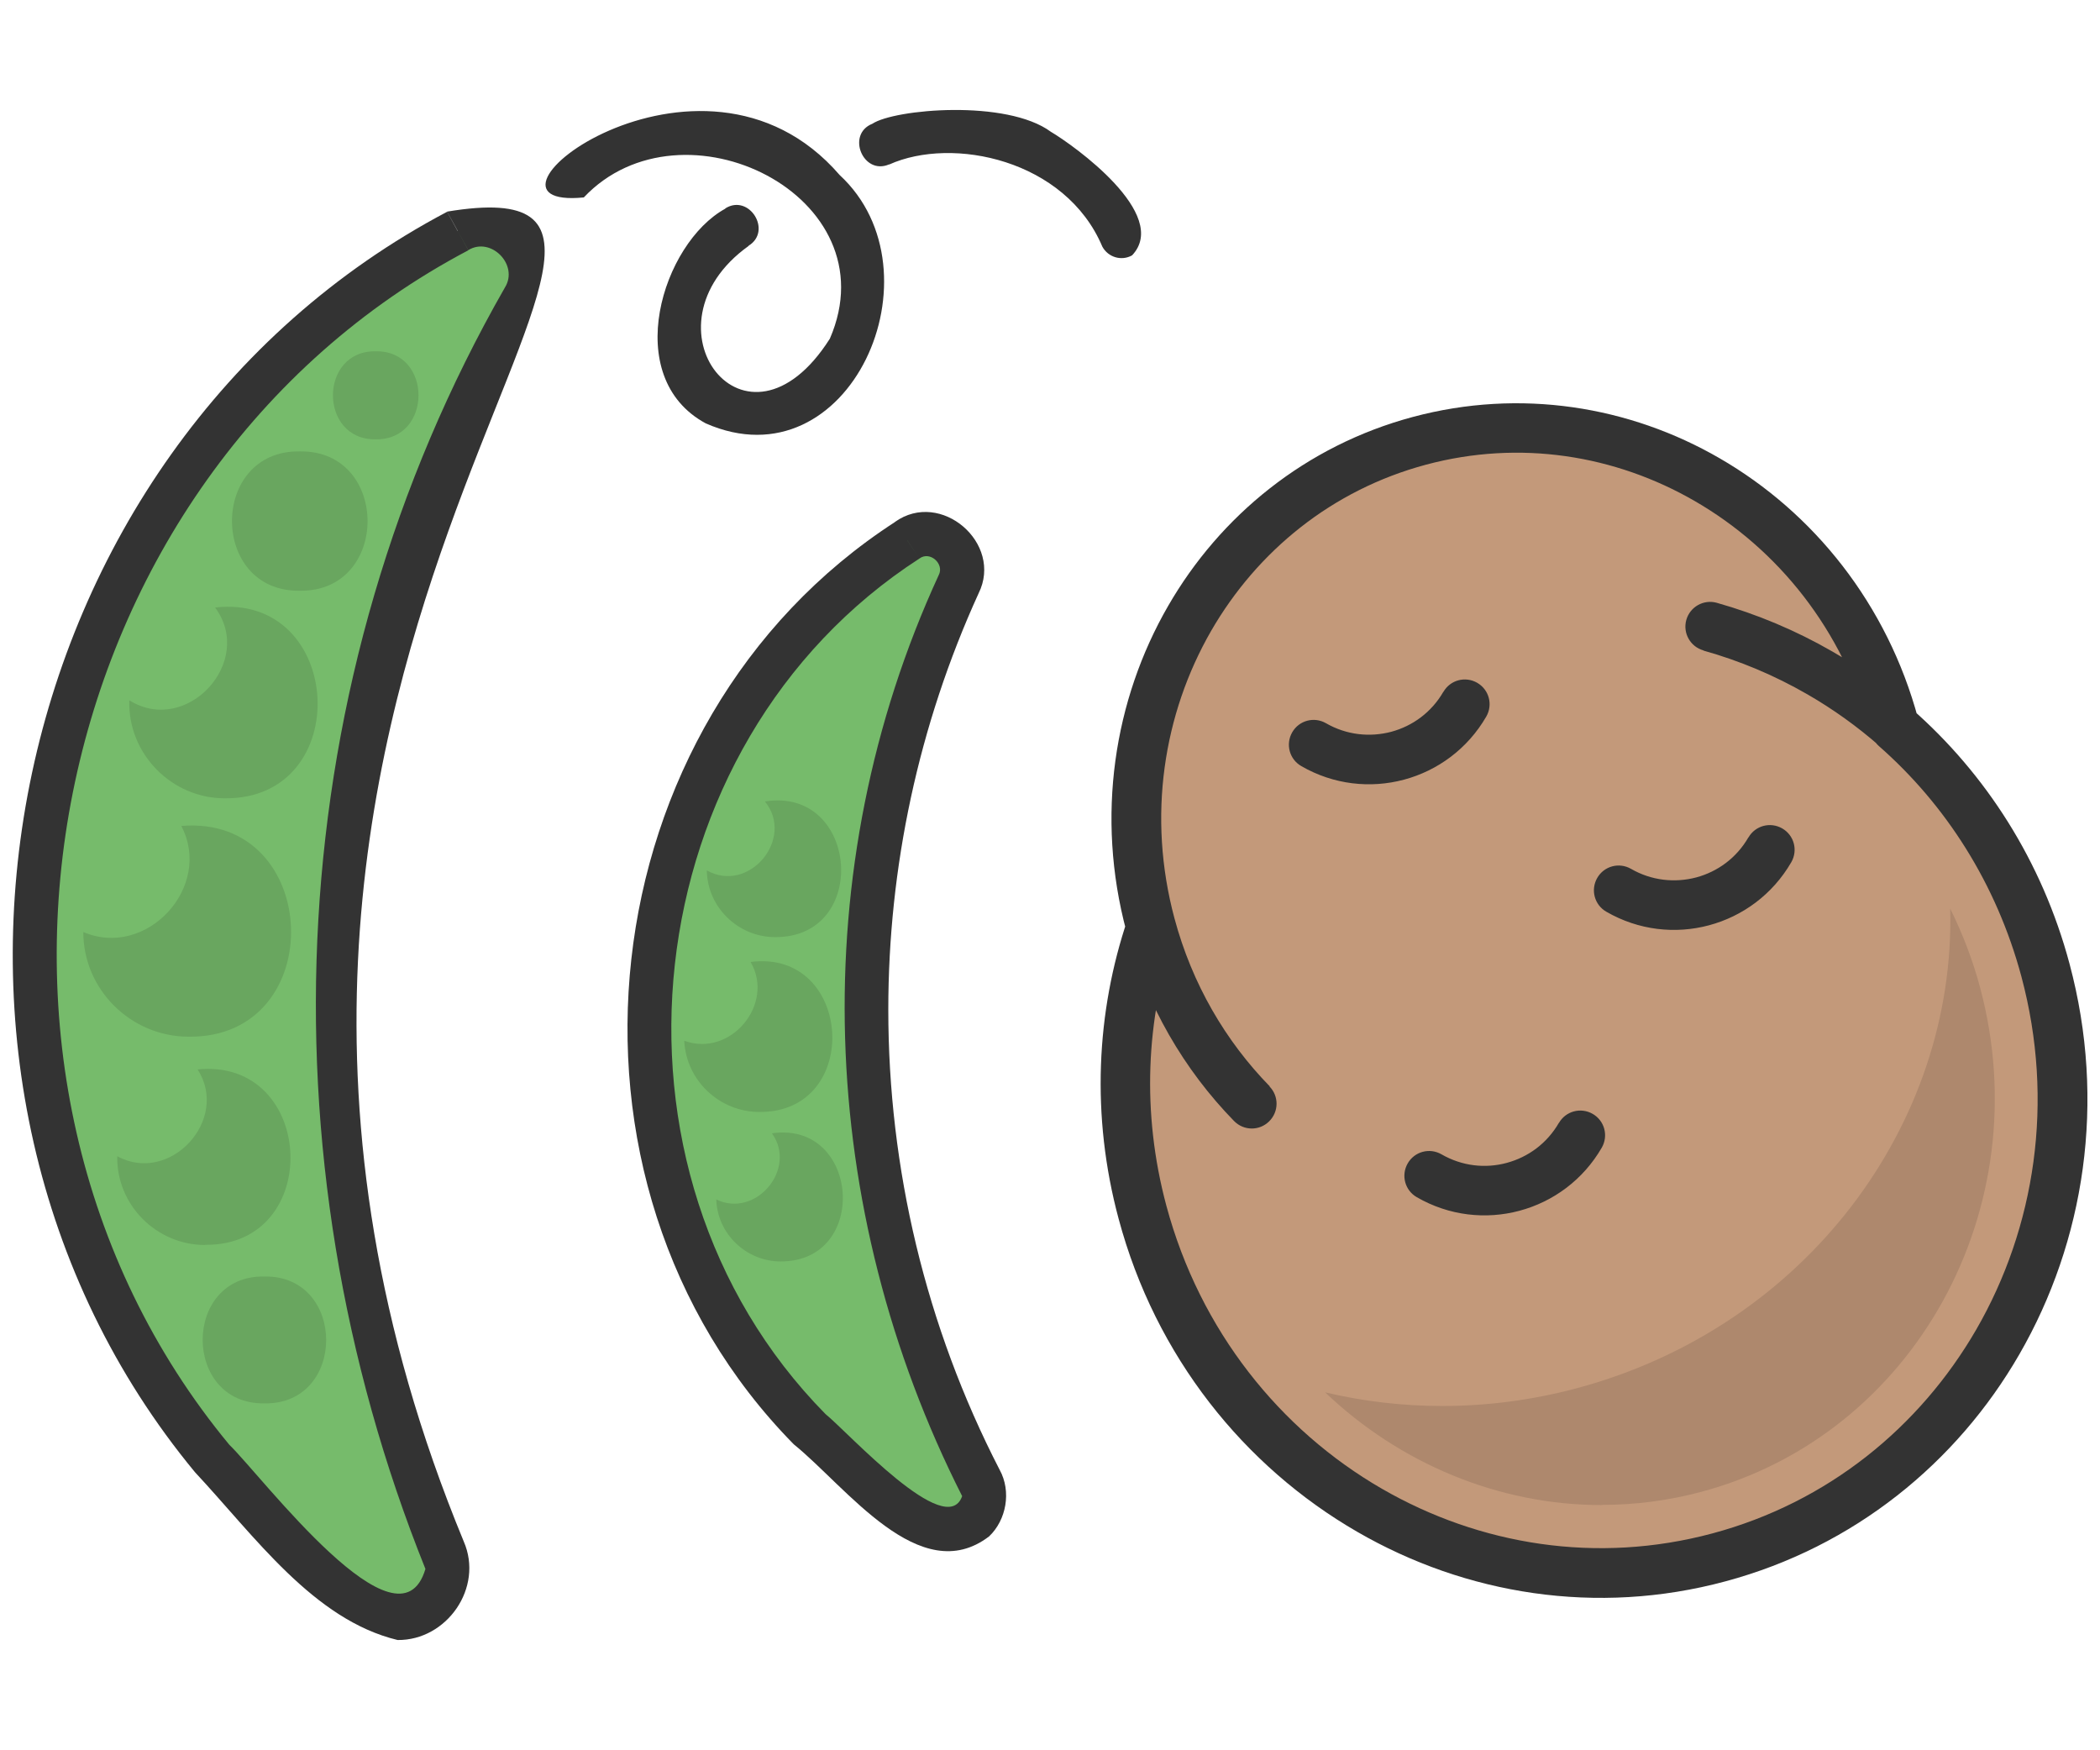 <?xml version="1.0" encoding="UTF-8"?><svg id="Layer_1" xmlns="http://www.w3.org/2000/svg" viewBox="0 0 120 100"><defs><style>.cls-1{fill:#c3997a;}.cls-2{fill:#76bb6b;}.cls-3{fill:#333;}.cls-4{fill:#ae886d;}.cls-5{fill:#69a65f;}</style></defs><path class="cls-1" d="M97.72,35.8c3.89,1.08,7.53,3.05,10.61,5.75l-10.61-5.75M108.3,41.56c4.01,3.52,7.08,8.27,8.58,13.88,3.94,14.71-4.41,29.73-18.66,33.55-14.25,3.82-28.99-5.01-32.94-19.72-1.5-5.6-1.22-11.25.5-16.31l42.52-11.39M71.55,63.06c-2.69-2.75-4.73-6.23-5.81-10.24-3.25-12.12,3.64-24.5,15.38-27.64,11.74-3.15,23.89,4.13,27.14,16.25l-36.71,21.63M83.71,40.23c-1.75,3.02-5.61,4.06-8.64,2.31l8.64-2.31M101.14,48.54c-1.75,3.03-5.61,4.06-8.64,2.32l8.64-2.32M90.31,64.86c-1.75,3.03-5.61,4.06-8.64,2.31l8.64-2.31"/><path class="cls-3" d="M97.34,37.17c2.07.58,4.07,1.42,5.94,2.5,1.46.84,2.84,1.83,4.12,2.95.59.51,1.48.46,2-.13.52-.59.46-1.48-.13-2-1.42-1.24-2.95-2.34-4.57-3.27-2.08-1.2-4.3-2.13-6.6-2.78-.75-.21-1.53.23-1.74.98-.21.75.23,1.53.98,1.74M107.36,42.62c3.81,3.34,6.72,7.85,8.15,13.18,1.91,7.14.78,14.34-2.58,20.16-3.23,5.58-8.48,9.88-15.08,11.65-6.6,1.77-13.3.67-18.88-2.55-5.82-3.36-10.4-9.03-12.32-16.17-1.43-5.33-1.16-10.69.47-15.49.25-.74-.15-1.54-.89-1.79-.74-.25-1.54.15-1.79.89-1.8,5.31-2.1,11.25-.52,17.13,2.11,7.88,7.18,14.16,13.64,17.89,6.19,3.58,13.68,4.81,21.03,2.83,7.35-1.97,13.23-6.78,16.8-12.97,3.73-6.46,4.98-14.43,2.87-22.31-1.57-5.88-4.8-10.87-9.02-14.57-.59-.52-1.48-.46-2,.13-.52.59-.46,1.48.13,2M72.56,62.07c-2.52-2.58-4.44-5.84-5.45-9.61-1.56-5.82-.63-11.68,2.1-16.42,2.63-4.55,6.9-8.05,12.27-9.49,5.37-1.44,10.82-.55,15.37,2.08,4.74,2.74,8.47,7.35,10.03,13.17.2.75.98,1.2,1.73,1,.76-.2,1.2-.98,1-1.73-1.76-6.55-5.98-11.79-11.35-14.89-5.15-2.98-11.39-4-17.52-2.36-6.13,1.64-11.02,5.65-13.99,10.8-3.1,5.37-4.14,12.02-2.39,18.57,1.14,4.25,3.31,7.94,6.16,10.86.55.56,1.44.57,2,.02.56-.55.57-1.44.02-2h0M82.48,39.52c-.68,1.18-1.76,1.96-2.98,2.29-1.22.32-2.55.19-3.73-.49-.68-.39-1.54-.16-1.93.52-.39.68-.16,1.54.52,1.93,3.7,2.14,8.43.87,10.57-2.83.39-.68.16-1.54-.52-1.93-.68-.39-1.54-.16-1.93.52M99.91,47.84c-.68,1.18-1.76,1.96-2.98,2.29-1.22.32-2.55.19-3.73-.49-.68-.39-1.54-.16-1.93.52-.39.68-.16,1.54.52,1.93,3.7,2.14,8.43.87,10.57-2.83.39-.68.16-1.54-.52-1.93-.68-.39-1.54-.16-1.93.52h0M89.08,64.15c-.68,1.18-1.76,1.96-2.98,2.29-1.22.33-2.55.19-3.73-.49-.68-.39-1.54-.16-1.93.52-.39.68-.16,1.54.52,1.93,3.7,2.14,8.43.87,10.57-2.83.39-.68.16-1.54-.52-1.93-.68-.39-1.54-.16-1.93.52"/><path class="cls-4" d="M91.52,85.99c-5.89,0-11.54-2.38-15.8-6.44,2.16.51,4.4.78,6.69.78,2.54,0,5.13-.33,7.71-1.02,13.05-3.5,21.64-15.07,21.32-27.4.71,1.44,1.29,2.94,1.71,4.52,3.38,12.62-3.76,25.54-15.92,28.8-1.9.51-3.81.75-5.7.75"/><path class="cls-2" d="M26.15,13.2C-3.45,28.45-6.31,72.98,21.1,91.9c2.28,1.66,5.32-.73,4.25-3.35-9.49-23.21-7.79-49.69,4.6-71.5,1.39-2.45-1.31-5.22-3.79-3.86M51.85,30.86c-20.11,12.72-19.35,44.59,1.35,56.33,1.73,1.04,3.74-.86,2.81-2.65-8.21-15.92-8.66-34.87-1.22-51.17.84-1.83-1.26-3.63-2.94-2.51"/><path class="cls-3" d="M26.15,13.2l-.6-1.1C-.27,25.72-7.43,61.66,11.14,84.11c3.41,3.65,6.77,8.43,11.58,9.59,2.81.03,4.93-2.99,3.78-5.63C6.08,38.67,44.88,8.89,25.55,12.09c.3.55.91,1.65,1.21,2.2,1.3-.79,2.9.85,2.09,2.14-12.82,22.41-14.09,49.44-4.54,73.21-1.52,5.14-9.32-5.27-11.21-7.1C-4.49,61.28,2.3,27.19,26.76,14.3l-.6-1.1M51.85,30.86l-.7-1.04c-17.67,11.43-20.6,37.65-5.79,52.7,3,2.42,7.21,8.28,11.16,5.26.98-.93,1.29-2.56.6-3.81-4.23-8.2-6.36-17.24-6.36-26.28,0-8.12,1.72-16.25,5.16-23.79,1.42-2.86-2.16-5.95-4.78-4.08.35.52,1.05,1.57,1.4,2.09.6-.45,1.44.31,1.1.95-7.73,16.79-6.98,36.19,1.34,52.62-.9,2.55-6.5-3.63-7.81-4.69-13.73-13.94-11.01-38.3,5.37-48.88l-.7-1.04"/><path class="cls-5" d="M10.78,59.23c-3.28,0-6.02-2.67-6.02-5.98,3.61,1.55,7.43-2.58,5.6-6.06,8.06-.68,8.52,12.14.41,12.04"/><path class="cls-5" d="M11.71,71.13c-2.76,0-5.06-2.28-5.01-5.07,3.01,1.64,6.45-2.09,4.59-4.96,6.76-.68,7.24,10.1.43,10.02"/><path class="cls-5" d="M12.85,45.61c-3.03.01-5.56-2.54-5.46-5.6,3.27,2.05,7.2-2.21,4.9-5.3,7.4-.85,8.02,10.98.55,10.9"/><path class="cls-5" d="M43.39,63.53c-2.25,0-4.18-1.77-4.29-4.07,2.63.98,5.2-2.09,3.79-4.5,5.85-.76,6.42,8.63.49,8.57"/><path class="cls-5" d="M44.6,72.07c-1.94,0-3.61-1.56-3.67-3.54,2.26,1.09,4.64-1.75,3.18-3.78,5.03-.73,5.59,7.36.48,7.32"/><path class="cls-5" d="M44.28,53.54c-2.08,0-3.86-1.69-3.89-3.81,2.4,1.35,5.05-1.81,3.32-3.94,5.36-.86,6.03,7.8.57,7.75"/><path class="cls-5" d="M15.11,80.18c-4.7.07-4.71-7.33,0-7.25,4.7-.07,4.71,7.33,0,7.25"/><path class="cls-5" d="M17.13,33.75c-5.16.08-5.17-8.04,0-7.96,5.16-.08,5.17,8.04,0,7.96"/><path class="cls-5" d="M21.47,25.1c-3.26.05-3.26-5.08,0-5.03,3.26-.05,3.26,5.08,0,5.03"/><path class="cls-3" d="M41.45,11.92c-3.6,1.96-6.01,9.63-1.12,12.27,8.23,3.61,13.63-8.67,7.65-14.19-7.98-9.24-22.28,2.04-14.62,1.28,5.62-5.95,17.6-.09,14.06,8.07-4.79,7.54-11.04-.73-4.64-5.3l-.3-.47.29.47h0s-.3-.47-.3-.47l.29.47c1.4-.84.05-3.01-1.32-2.14h0ZM50.81,9.4l-.19-.46.19.46h0s-.19-.46-.19-.46l.19.46c3.62-1.63,10.08-.28,12.18,4.69.33.61,1.09.84,1.7.5,2.21-2.34-3.35-6.3-4.64-7.06-2.53-1.87-8.94-1.3-10.2-.46-1.51.6-.53,2.97.96,2.32Z"/></svg>